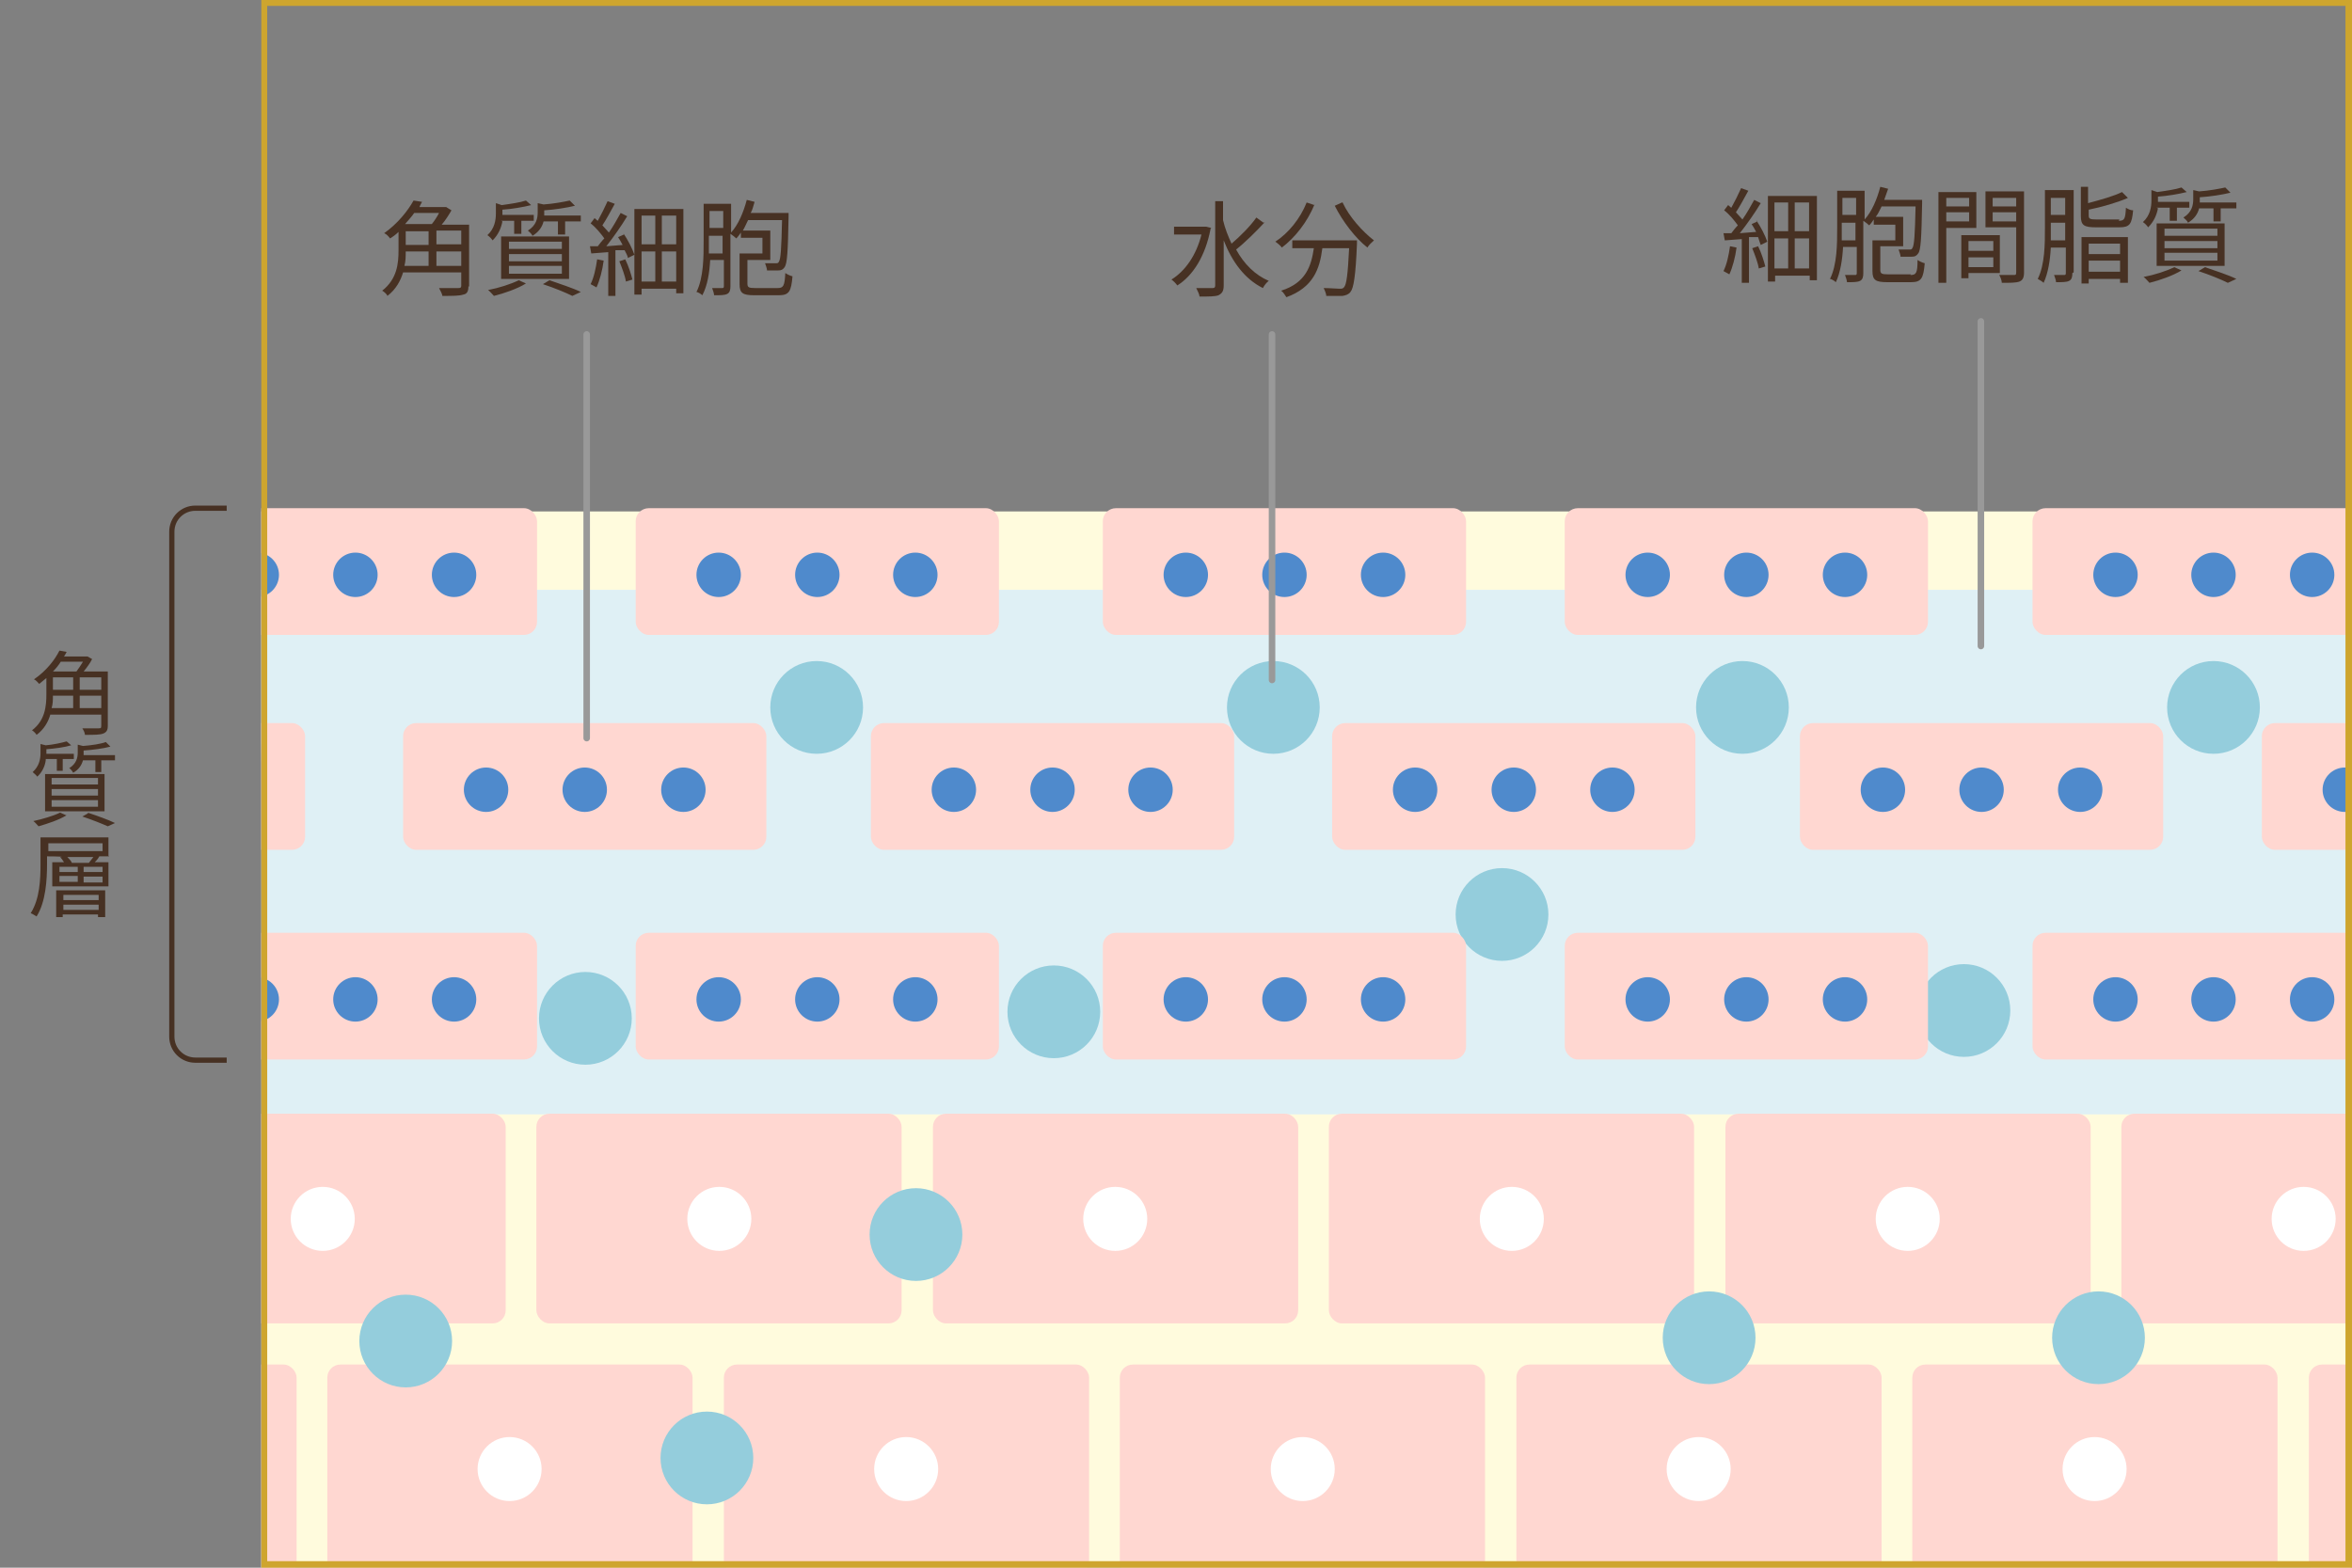 <?xml version="1.0" encoding="UTF-8"?>
<svg id="_レイヤー_2" data-name="レイヤー 2" xmlns="http://www.w3.org/2000/svg" xmlns:xlink="http://www.w3.org/1999/xlink" viewBox="0 0 360 240">
  <rect x="0" y="0" width="360" height="240" fill="#808080" stroke="none"/>
  <defs>
    <style>
      .cls-1 {
        stroke: #999;
        stroke-linecap: round;
        stroke-linejoin: round;
      }

      .cls-1, .cls-2, .cls-3 {
        fill: none;
      }

      .cls-4 {
        fill: #ffd7d1;
      }

      .cls-4, .cls-5, .cls-2, .cls-6, .cls-7, .cls-8, .cls-9, .cls-10, .cls-11 {
        stroke-width: 0px;
      }

      .cls-5 {
        fill: #473123;
      }

      .cls-6 {
        fill: #94cddc;
      }

      .cls-3 {
        stroke: #473123;
        stroke-miterlimit: 10;
        stroke-width: .8px;
      }

      .cls-7 {
        fill: #cea52e;
      }

      .cls-8 {
        fill: #fffbdd;
      }

      .cls-12 {
        clip-path: url(#clippath);
      }

      .cls-9 {
        fill: #dff0f5;
      }

      .cls-10 {
        fill: #fff;
      }

      .cls-11 {
        fill: #4f8acc;
      }
    </style>
    <clipPath id="clippath">
      <rect class="cls-2" x="40" width="320" height="240"/>
    </clipPath>
  </defs>
  <g id="_レイヤー_1-2" data-name="レイヤー 1">
    <g id="_イヤー_2" data-name=" イヤー 2">
      <g id="_イヤー_1-2" data-name=" イヤー 1-2">
        <g>
          <g class="cls-12">
            <g>
              <rect class="cls-8" x="39.8" y="78.3" width="320" height="161.7"/>
              <polygon class="cls-9" points="360.5 170.6 40.5 170.6 39.8 90.3 359.8 90.3 360.5 170.6"/>
              <g>
                <g>
                  <rect class="cls-4" x="21.5" y="170.5" width="55.9" height="32.1" rx="2" ry="2"/>
                  <rect class="cls-4" x="82.1" y="170.5" width="55.9" height="32.1" rx="2" ry="2"/>
                  <rect class="cls-4" x="142.8" y="170.5" width="55.9" height="32.1" rx="2" ry="2"/>
                  <rect class="cls-4" x="203.4" y="170.5" width="55.9" height="32.1" rx="2" ry="2"/>
                  <rect class="cls-4" x="264.1" y="170.5" width="55.9" height="32.1" rx="2" ry="2"/>
                  <rect class="cls-4" x="324.7" y="170.5" width="55.9" height="32.1" rx="2" ry="2"/>
                </g>
                <circle class="cls-10" cx="49.4" cy="186.6" r="4.9"/>
                <circle class="cls-10" cx="110.1" cy="186.6" r="4.9"/>
                <circle class="cls-10" cx="170.7" cy="186.6" r="4.9"/>
                <circle class="cls-10" cx="231.4" cy="186.6" r="4.9"/>
                <circle class="cls-10" cx="292" cy="186.6" r="4.9"/>
                <circle class="cls-10" cx="352.6" cy="186.6" r="4.9"/>
                <g>
                  <rect class="cls-4" x="-10.5" y="208.9" width="55.9" height="32.1" rx="2" ry="2"/>
                  <rect class="cls-4" x="50.1" y="208.9" width="55.9" height="32.1" rx="2" ry="2"/>
                  <rect class="cls-4" x="110.8" y="208.9" width="55.9" height="32.1" rx="2" ry="2"/>
                  <rect class="cls-4" x="171.4" y="208.9" width="55.9" height="32.1" rx="2" ry="2"/>
                  <rect class="cls-4" x="232.1" y="208.9" width="55.9" height="32.1" rx="2" ry="2"/>
                  <rect class="cls-4" x="292.7" y="208.9" width="55.9" height="32.1" rx="2" ry="2"/>
                  <rect class="cls-4" x="353.4" y="208.9" width="55.9" height="32.1" rx="2" ry="2"/>
                </g>
                <circle class="cls-10" cx="78" cy="224.9" r="4.9"/>
                <circle class="cls-10" cx="138.7" cy="224.9" r="4.9"/>
                <circle class="cls-10" cx="199.4" cy="224.9" r="4.9"/>
                <circle class="cls-10" cx="260" cy="224.9" r="4.9"/>
                <circle class="cls-10" cx="320.6" cy="224.9" r="4.9"/>
              </g>
              <circle class="cls-6" cx="261.6" cy="204.8" r="7.1"/>
              <circle class="cls-6" cx="321.2" cy="204.8" r="7.1"/>
              <circle class="cls-6" cx="140.2" cy="189" r="7.1"/>
              <circle class="cls-6" cx="108.2" cy="223.2" r="7.1"/>
              <circle class="cls-6" cx="62.1" cy="205.3" r="7.1"/>
              <circle class="cls-6" cx="89.6" cy="155.9" r="7.1"/>
              <circle class="cls-6" cx="300.6" cy="154.7" r="7.1"/>
              <circle class="cls-6" cx="229.9" cy="140" r="7.1"/>
              <circle class="cls-6" cx="338.8" cy="108.3" r="7.1"/>
              <circle class="cls-6" cx="266.7" cy="108.3" r="7.1"/>
              <circle class="cls-6" cx="194.9" cy="108.3" r="7.1"/>
              <circle class="cls-6" cx="125" cy="108.3" r="7.1"/>
              <circle class="cls-6" cx="161.3" cy="154.9" r="7.1"/>
              <g>
                <rect class="cls-4" x="26.6" y="77.8" width="55.6" height="19.4" rx="2" ry="2"/>
                <rect class="cls-4" x="97.3" y="77.8" width="55.6" height="19.4" rx="2" ry="2"/>
                <rect class="cls-4" x="168.8" y="77.8" width="55.6" height="19.4" rx="2" ry="2"/>
                <rect class="cls-4" x="239.5" y="77.8" width="55.6" height="19.4" rx="2" ry="2"/>
                <rect class="cls-4" x="311.1" y="77.8" width="55.6" height="19.4" rx="2" ry="2"/>
                <g>
                  <circle class="cls-11" cx="110" cy="88" r="3.4"/>
                  <circle class="cls-11" cx="140.1" cy="88" r="3.4"/>
                  <circle class="cls-11" cx="125.1" cy="88" r="3.4"/>
                </g>
                <g>
                  <circle class="cls-11" cx="181.5" cy="88" r="3.4"/>
                  <circle class="cls-11" cx="211.7" cy="88" r="3.4"/>
                  <circle class="cls-11" cx="196.6" cy="88" r="3.4"/>
                </g>
                <g>
                  <circle class="cls-11" cx="252.2" cy="88" r="3.4"/>
                  <circle class="cls-11" cx="282.4" cy="88" r="3.4"/>
                  <circle class="cls-11" cx="267.3" cy="88" r="3.4"/>
                </g>
                <g>
                  <circle class="cls-11" cx="323.8" cy="88" r="3.4"/>
                  <circle class="cls-11" cx="353.9" cy="88" r="3.4"/>
                  <circle class="cls-11" cx="338.8" cy="88" r="3.4"/>
                </g>
                <g>
                  <circle class="cls-11" cx="39.3" cy="88" r="3.4"/>
                  <circle class="cls-11" cx="69.5" cy="88" r="3.4"/>
                  <circle class="cls-11" cx="54.4" cy="88" r="3.4"/>
                </g>
              </g>
              <g>
                <rect class="cls-4" x="-8.9" y="110.7" width="55.6" height="19.4" rx="2" ry="2"/>
                <rect class="cls-4" x="61.7" y="110.7" width="55.6" height="19.4" rx="2" ry="2"/>
                <rect class="cls-4" x="133.3" y="110.7" width="55.6" height="19.4" rx="2" ry="2"/>
                <rect class="cls-4" x="203.9" y="110.7" width="55.6" height="19.4" rx="2" ry="2"/>
                <rect class="cls-4" x="275.5" y="110.7" width="55.6" height="19.4" rx="2" ry="2"/>
                <rect class="cls-4" x="346.2" y="110.7" width="55.6" height="19.4" rx="2" ry="2"/>
                <g>
                  <circle class="cls-11" cx="74.4" cy="120.9" r="3.4"/>
                  <circle class="cls-11" cx="104.6" cy="120.9" r="3.4"/>
                  <circle class="cls-11" cx="89.5" cy="120.9" r="3.4"/>
                </g>
                <g>
                  <circle class="cls-11" cx="146" cy="120.9" r="3.4"/>
                  <circle class="cls-11" cx="176.1" cy="120.9" r="3.4"/>
                  <circle class="cls-11" cx="161.1" cy="120.9" r="3.4"/>
                </g>
                <g>
                  <circle class="cls-11" cx="216.6" cy="120.9" r="3.4"/>
                  <circle class="cls-11" cx="246.8" cy="120.9" r="3.4"/>
                  <circle class="cls-11" cx="231.7" cy="120.9" r="3.4"/>
                </g>
                <g>
                  <circle class="cls-11" cx="288.2" cy="120.9" r="3.4"/>
                  <circle class="cls-11" cx="318.4" cy="120.9" r="3.4"/>
                  <circle class="cls-11" cx="303.3" cy="120.9" r="3.4"/>
                </g>
                <circle class="cls-11" cx="358.9" cy="120.9" r="3.4"/>
              </g>
              <g>
                <rect class="cls-4" x="26.6" y="142.8" width="55.6" height="19.4" rx="2" ry="2"/>
                <rect class="cls-4" x="97.3" y="142.8" width="55.6" height="19.4" rx="2" ry="2"/>
                <rect class="cls-4" x="168.8" y="142.8" width="55.6" height="19.4" rx="2" ry="2"/>
                <rect class="cls-4" x="239.5" y="142.8" width="55.6" height="19.4" rx="2" ry="2"/>
                <rect class="cls-4" x="311.1" y="142.8" width="55.6" height="19.4" rx="2" ry="2"/>
                <g>
                  <circle class="cls-11" cx="110" cy="153" r="3.4"/>
                  <circle class="cls-11" cx="140.1" cy="153" r="3.4"/>
                  <circle class="cls-11" cx="125.1" cy="153" r="3.4"/>
                </g>
                <g>
                  <circle class="cls-11" cx="181.5" cy="153" r="3.4"/>
                  <circle class="cls-11" cx="211.7" cy="153" r="3.4"/>
                  <circle class="cls-11" cx="196.6" cy="153" r="3.4"/>
                </g>
                <g>
                  <circle class="cls-11" cx="252.2" cy="153" r="3.4"/>
                  <circle class="cls-11" cx="282.4" cy="153" r="3.4"/>
                  <circle class="cls-11" cx="267.3" cy="153" r="3.4"/>
                </g>
                <g>
                  <circle class="cls-11" cx="323.8" cy="153" r="3.4"/>
                  <circle class="cls-11" cx="353.9" cy="153" r="3.4"/>
                  <circle class="cls-11" cx="338.8" cy="153" r="3.4"/>
                </g>
                <g>
                  <circle class="cls-11" cx="39.3" cy="153" r="3.4"/>
                  <circle class="cls-11" cx="69.5" cy="153" r="3.4"/>
                  <circle class="cls-11" cx="54.4" cy="153" r="3.4"/>
                </g>
              </g>
            </g>
          </g>
          <g>
            <g>
              <path class="cls-5" d="M185.3,35c-.8,4.2-2.7,7.2-5.1,8.7-.2-.3-.7-.8-.9-.9,2.1-1.3,3.8-3.7,4.6-6.9h-4.2v-1.2h4.9l.8.2-.1.1ZM193.6,34c-1.3,1.4-3,3.1-4.4,4.2,1.2,2.2,2.9,3.9,5,4.8-.3.2-.7.7-.9,1.1-2.8-1.4-4.7-4-6-7.3v6.9c0,.8-.2,1.2-.8,1.5-.5.2-1.5.2-2.9.2,0-.3-.3-.9-.5-1.3h2.5c.3,0,.4-.1.4-.4v-12.9h1.2v2.9c.3,1.3.8,2.5,1.3,3.6,1.3-1.1,2.9-2.7,3.8-4l1.1.8h0l.2-.1Z"/>
              <path class="cls-5" d="M201.2,31.3c-1.1,2.7-3,5.1-5,6.6-.2-.3-.7-.7-1-.9,2-1.3,3.8-3.5,4.8-6l1.2.4v-.1ZM207.7,36.7v.6c-.2,4.9-.5,6.8-1,7.4-.3.4-.7.5-1.2.6h-2.5c0-.3-.2-.8-.4-1.2,1,0,2,.1,2.4.1s.5,0,.7-.2c.4-.4.6-2,.8-6h-4.1c-.4,3.2-1.4,6-5.5,7.5-.2-.3-.5-.8-.8-1,3.8-1.2,4.6-3.8,5-6.5h-3.3v-1.2h9.9v-.1ZM205.5,31c1,2.2,3.1,4.5,4.8,5.8-.3.3-.8.7-1,1.1-1.8-1.4-3.8-4-5-6.4l1.1-.5h.1Z"/>
            </g>
            <line class="cls-1" x1="194.7" y1="104.1" x2="194.7" y2="51.2"/>
          </g>
          <g>
            <g>
              <path class="cls-5" d="M71.7,43.8c0,.8-.2,1.2-.8,1.3-.6.2-1.6.2-3.2.2,0-.3-.3-.8-.5-1.2h2.9c.3,0,.5,0,.5-.4v-2h-8.9c-.4,1.3-1.1,2.6-2.4,3.6-.1-.3-.6-.7-.8-.8,2.3-1.8,2.5-4.2,2.5-6.2v-2.8c-.4.4-.8.7-1.3,1-.2-.3-.6-.7-.9-.8,2.1-1.5,3.6-3.4,4.5-5l1.3.2c-.1.2-.3.5-.4.8h4.1l.8.5c-.4.7-.9,1.5-1.5,2.2h4.2v9.5h0l-.1-.1ZM62.1,38.5c0,.7,0,1.5-.2,2.2h3.7v-2.2h-3.5ZM63.4,32.6c-.4.6-.9,1.1-1.4,1.7h4.1c.4-.5.8-1.1,1.1-1.7h-3.9.1ZM62.1,37.5h3.5v-2.1h-3.5v2.1ZM70.6,35.3h-3.8v2.1h3.8v-2.1ZM70.6,40.7v-2.2h-3.8v2.2h3.8Z"/>
              <path class="cls-5" d="M76.9,33.9c-.2,1-.6,2-1.5,2.9-.2-.3-.5-.6-.8-.8,1.1-1,1.3-2.3,1.3-3.3v-1.6l.9.3c1.4-.2,2.8-.4,3.7-.7l.8.7c-1.2.3-2.9.6-4.4.7v.8h4.8v.9h-1.9v2h-1.1v-2h-2l.2.1ZM80.5,43.4c-1.3.8-3.3,1.5-4.9,1.9-.2-.2-.6-.7-.9-.9,1.6-.3,3.5-.9,4.7-1.5l1.1.5h0ZM76.7,36.2h10.4v6.5h-10.4v-6.5ZM77.9,38.1h8.1v-1.1h-8.1v1.1ZM77.9,40h8.1v-1.1h-8.1v1.1ZM77.9,41.9h8.1v-1.2h-8.1v1.2ZM88.9,33v.9h-2.4v2h-1.1v-2h-2.2c-.2.8-.7,1.6-1.7,2.2-.1-.3-.5-.6-.7-.8,1.3-.8,1.5-1.9,1.5-2.8v-1.4l.9.2c1.5-.1,3.1-.4,4-.6l.8.8c-1.2.3-3.1.6-4.7.7v.8h5.6ZM84.1,42.9c1.7.6,3.6,1.2,4.8,1.8l-1.3.6c-1-.5-2.7-1.2-4.5-1.8l1-.6Z"/>
              <path class="cls-5" d="M95.4,35.7c.7,1,1.4,2.4,1.7,3.3l-1,.5c0-.3-.3-.8-.5-1.2h-1.4v7h-1.1v-6.7l-2.6.2-.2-1.1h1.2c.3-.4.6-.8,1-1.2-.5-.7-1.3-1.7-2.1-2.3l.6-.8c.2.1.3.3.5.4.5-.9,1.1-2.1,1.5-3l1.1.4c-.6,1.1-1.3,2.4-1.9,3.3.4.4.7.8,1,1.1.7-1,1.3-2.1,1.8-3l1,.5c-.9,1.5-2.1,3.2-3.2,4.6l2.5-.2c-.2-.4-.5-.9-.7-1.2l.9-.4h0l-.1-.2ZM92.4,39.9c-.2,1.5-.6,3-1.1,4.1-.2-.1-.7-.4-.9-.5.5-1,.8-2.4,1-3.8l1,.2h0ZM95.7,39.7c.5,1,.9,2.3,1.1,3.1l-1,.3c-.1-.8-.6-2.1-1-3.1l.9-.3ZM104.6,31.9v13h-1.1v-.7h-5.3v.9h-1.1v-13.1h7.5v-.1ZM98.2,33v4.4h2.1v-4.4h-2.1ZM98.2,43.1h2.1v-4.6h-2.1v4.6ZM103.5,33h-2.2v4.4h2.2v-4.4ZM103.5,43.1v-4.6h-2.2v4.6h2.2Z"/>
              <path class="cls-5" d="M119,44.1c.9,0,1.1-.3,1.2-2.3.3.2.7.4,1.1.5-.2,2.3-.5,2.9-2.1,2.9h-3.7c-1.8,0-2.3-.3-2.3-1.7v-4.7h3.5v-2.4h-3.3v-.8c-.2.3-.4.6-.7.9-.2-.2-.6-.5-.9-.7v8c0,.6-.1,1-.5,1.2s-1,.2-2,.2c0-.3-.2-.8-.3-1.1h1.5c.2,0,.3,0,.3-.3v-4h-2.1c-.1,1.9-.4,3.9-1.2,5.4-.2-.2-.7-.5-.9-.5,1.1-2.2,1.1-5.4,1.1-7.8v-5.7h4.2v4.4c1.1-1.2,1.9-3.1,2.4-5l1.2.3c-.2.6-.3,1.2-.6,1.7h5.8v.6c-.1,5.3-.2,7.1-.6,7.7-.3.4-.5.5-1,.5h-1.7c0-.3-.2-.8-.3-1.1h1.6c.3,0,.4,0,.5-.2.3-.4.4-2,.5-6.4h-5.2c-.3.6-.5,1.1-.8,1.6h4.2v4.5h-3.5v3.6c0,.6.2.7,1.2.7h3.5-.1ZM110.6,38.8v-2.7h-2.1v2.7h2.1ZM108.6,32.3v2.6h2.1v-2.6h-2.1Z"/>
            </g>
            <line class="cls-1" x1="89.8" y1="113" x2="89.8" y2="51.2"/>
          </g>
          <g>
            <g>
              <path class="cls-5" d="M268.8,33.7c.7,1,1.4,2.4,1.7,3.3l-1,.5c-.1-.3-.3-.8-.4-1.2h-1.4v7h-1.1v-6.7l-2.6.2-.2-1.1h1.2c.3-.4.6-.8,1-1.2-.5-.7-1.3-1.7-2.1-2.3l.6-.8c.2.1.3.3.5.4.5-.9,1.1-2.1,1.5-3l1.1.4c-.6,1.1-1.3,2.4-1.9,3.3.4.4.7.8,1,1.1.7-1,1.3-2.1,1.8-3l1,.5c-.9,1.5-2.1,3.2-3.2,4.6l2.5-.2c-.2-.4-.5-.9-.7-1.2l.9-.4h0l-.2-.2ZM265.8,37.9c-.2,1.5-.6,3-1.1,4.1-.2-.1-.7-.4-.9-.5.5-1,.8-2.4,1-3.8l1,.2h0ZM269.1,37.7c.5,1,.9,2.3,1.1,3.1l-1,.3c-.1-.8-.6-2.1-1-3.1l.9-.3ZM278.1,29.9v13h-1.1v-.7h-5.3v.9h-1.1v-13.1h7.5v-.1ZM271.6,31v4.4h2.1v-4.4h-2.1ZM271.6,41.1h2.1v-4.6h-2.1v4.6ZM276.9,31h-2.2v4.4h2.2v-4.4ZM276.9,41.1v-4.6h-2.2v4.6h2.2Z"/>
              <path class="cls-5" d="M292.4,42.1c.9,0,1.1-.3,1.1-2.3.3.2.7.4,1.1.5-.2,2.3-.5,2.9-2.1,2.9h-3.6c-1.8,0-2.3-.3-2.3-1.7v-4.7h3.5v-2.4h-3.3v-.8c-.2.3-.4.6-.7.9-.2-.2-.6-.5-.9-.7v8c0,.6-.1,1-.5,1.2s-1,.2-2,.2c0-.3-.2-.8-.3-1.1h1.5c.2,0,.3,0,.3-.3v-4h-2.1c-.1,1.9-.4,3.9-1.1,5.4-.2-.2-.7-.5-.9-.5,1.1-2.2,1.1-5.4,1.1-7.8v-5.7h4.2v4.4c1.1-1.2,1.9-3.1,2.4-5l1.2.3c-.2.6-.4,1.1-.6,1.7h5.8v.6c-.1,5.3-.2,7.1-.6,7.6-.3.4-.5.5-1,.5h-1.7c0-.3-.2-.8-.3-1.1h1.6c.3,0,.4,0,.5-.2.3-.4.4-2,.5-6.4h-5.2c-.3.6-.5,1.1-.9,1.6h4.2v4.5h-3.5v3.6c0,.6.2.7,1.2.7h3.5l-.1.1ZM284,36.8v-2.7h-2.1v2.7h2.1ZM282,30.3v2.6h2.1v-2.6h-2.1Z"/>
              <path class="cls-5" d="M297.9,34.8v8.5h-1.2v-13.9h5.8v5.5h-4.6v-.1ZM297.9,30.3v1.3h3.5v-1.3h-3.5ZM301.4,33.9v-1.4h-3.5v1.4h3.5ZM301.3,41.8v.8h-1.1v-6.6h5.9v5.8h-4.9.1ZM301.3,36.9v1.5h3.8v-1.5h-3.8ZM305.1,40.9v-1.5h-3.8v1.5h3.8ZM309.8,41.7c0,.8-.2,1.2-.7,1.4s-1.4.2-2.7.2c0-.3-.2-.9-.4-1.2h2.2c.3,0,.4,0,.4-.4v-6.9h-4.7v-5.5h5.9v12.4h0ZM305,30.3v1.3h3.6v-1.3h-3.6ZM308.6,33.9v-1.4h-3.6v1.4h3.6Z"/>
              <path class="cls-5" d="M317.2,41.8c0,.6-.1,1-.5,1.2s-1,.2-2,.2c0-.3-.2-.8-.3-1.1h1.5c.2,0,.3,0,.3-.3v-3.9h-2.3c-.1,1.9-.4,3.9-1.1,5.4-.2-.2-.7-.5-.9-.6,1.1-2.2,1.1-5.4,1.1-7.8v-5.8h4.4v12.6h0l-.2.1ZM316.1,36.8v-2.7h-2.2v2.7h2.3-.1ZM313.9,30.3v2.6h2.2v-2.6h-2.2ZM324.3,33.8c.9,0,1-.3,1.1-2,.3.2.7.4,1.1.4-.2,2.1-.5,2.6-2.1,2.6h-3.6c-1.8,0-2.3-.3-2.3-1.7v-4.5h1.1v2.5c1.9-.5,4-1.1,5.2-1.7l.9.9c-1.6.7-4,1.4-6,1.8v.9c0,.5.2.6,1.2.6h3.5l-.1.2ZM318.6,36.3h7.1v7h-1.2v-.6h-4.8v.7h-1.1v-7h0v-.1ZM319.7,37.3v1.6h4.8v-1.6h-4.8ZM324.5,41.6v-1.7h-4.8v1.7h4.8Z"/>
              <path class="cls-5" d="M330.3,31.9c-.2,1-.6,2-1.5,2.9-.2-.3-.5-.6-.8-.8,1.1-1,1.3-2.3,1.3-3.3v-1.6l.9.3c1.4-.2,2.8-.4,3.7-.7l.8.7c-1.2.3-2.9.6-4.4.7v.8h4.8v.9h-1.9v2h-1.1v-2h-2l.2.1ZM333.9,41.4c-1.3.8-3.3,1.5-4.9,1.9-.2-.2-.6-.7-.9-.9,1.6-.3,3.5-.9,4.7-1.5l1.1.5h0ZM330.1,34.2h10.4v6.5h-10.4v-6.5ZM331.3,36.1h8.1v-1.1h-8.1v1.1ZM331.3,38h8.1v-1.1h-8.1v1.1ZM331.3,39.9h8.1v-1.2h-8.1v1.2ZM342.3,31v.9h-2.4v2h-1.1v-2h-2.2c-.2.8-.7,1.6-1.7,2.2-.1-.3-.5-.6-.7-.8,1.3-.8,1.5-1.9,1.5-2.8v-1.4l.9.2c1.5-.1,3.1-.4,4-.6l.8.8c-1.2.3-3.1.6-4.7.7v.8h5.6ZM337.5,40.9c1.7.6,3.6,1.2,4.8,1.8l-1.3.6c-1-.5-2.7-1.2-4.5-1.8l1-.6h0Z"/>
            </g>
            <line class="cls-1" x1="303.2" y1="98.9" x2="303.2" y2="49.2"/>
          </g>
          <path class="cls-7" d="M359,.9v238.1H40.9V.9h318.1M360,0H40v240h320V0h0Z"/>
        </g>
      </g>
      <g>
        <path class="cls-3" d="M34.7,77.8h-4.8c-2,0-3.6,1.6-3.6,3.6v77.3c0,2,1.6,3.6,3.6,3.6h4.8"/>
        <g>
          <path class="cls-5" d="M16.5,111.1c0,.7-.2,1-.7,1.2-.5.2-1.4.2-2.8.2,0-.3-.2-.7-.4-1h2.5c.3,0,.4,0,.4-.4v-1.7h-7.8c-.3,1.1-1,2.3-2.1,3.1-.1-.2-.5-.6-.7-.7,2-1.5,2.2-3.7,2.2-5.5v-2.5c-.4.3-.7.6-1.1.9-.2-.2-.5-.6-.8-.7,1.9-1.3,3.2-3,3.9-4.4l1.1.2c-.1.2-.2.4-.4.7h3.6l.7.4c-.3.6-.8,1.3-1.3,1.9h3.7v8.3h0ZM8.1,106.5c0,.6,0,1.3-.2,1.9h3.3v-1.9h-3.1ZM9.3,101.3c-.3.5-.7,1-1.2,1.5h3.6c.3-.4.7-1,1-1.5h-3.4ZM8.1,105.6h3.1v-1.9h-3.1v1.9ZM15.5,103.7h-3.3v1.9h3.3v-1.9ZM15.5,108.4v-1.9h-3.3v1.9h3.3Z"/>
          <path class="cls-5" d="M7,116.4c-.1.8-.5,1.8-1.3,2.5-.1-.2-.5-.5-.7-.7,1-.9,1.2-2,1.2-2.9v-1.4l.8.2c1.2-.1,2.5-.4,3.2-.6l.7.6c-1,.3-2.5.5-3.8.6v.7h4.2v.8h-1.7v1.8h-.9v-1.8h-1.7v.2ZM10.2,124.8c-1.1.7-2.9,1.3-4.3,1.7-.2-.2-.5-.6-.8-.8,1.4-.3,3.1-.8,4.1-1.3l.9.4h.1ZM6.9,118.5h9.1v5.7H6.9v-5.7ZM7.9,120.1h7.1v-1h-7.1v1ZM7.9,121.8h7.1v-1h-7.1v1ZM7.9,123.5h7.1v-1h-7.1v1ZM17.6,115.6v.8h-2.1v1.8h-.9v-1.8h-1.9c-.2.7-.6,1.4-1.5,1.9-.1-.2-.4-.6-.6-.7,1.1-.7,1.3-1.6,1.3-2.4v-1.2l.8.2c1.3-.1,2.7-.3,3.5-.6l.7.7c-1.1.3-2.7.5-4.1.6v.7h4.8,0ZM13.4,124.4c1.5.5,3.2,1.1,4.2,1.6l-1.1.5c-.9-.4-2.4-1-3.9-1.5l.9-.5h0l-.1-.1Z"/>
          <path class="cls-5" d="M16.7,131.1h-1.8.3c-.2.4-.5.7-.7.9h2.1v3.7h-8.6v-3.7h1.8c-.2-.3-.4-.6-.6-.8h.3c0-.1-2.3-.1-2.3-.1v1.2c0,2.4-.2,5.8-1.6,8-.2-.1-.6-.4-.9-.5,1.4-2.2,1.5-5.2,1.5-7.5v-4.1h10.4v2.8l.1.1ZM15.7,129.1H7.4v1.2h8.3v-1.2h0ZM8.7,136.3h7.4v4.1h-1.1v-.4h-5.4v.4h-1v-4.1h.1ZM9.1,133.5h2.8v-.8h-2.8v.8ZM9.1,135h2.8v-.9h-2.8v.9ZM9.7,137v.8h5.4v-.8h-5.4ZM15.1,139.3v-.8h-5.4v.8h5.4ZM13.6,132.1c.2-.3.5-.6.7-.9h-4c.3.3.6.6.7.9h2.6ZM15.7,132.7h-2.9v.8h2.9v-.8ZM15.7,134.2h-2.9v.9h2.9v-.9Z"/>
        </g>
      </g>
      <rect class="cls-2" width="360" height="240"/>
    </g>
  </g>
</svg>